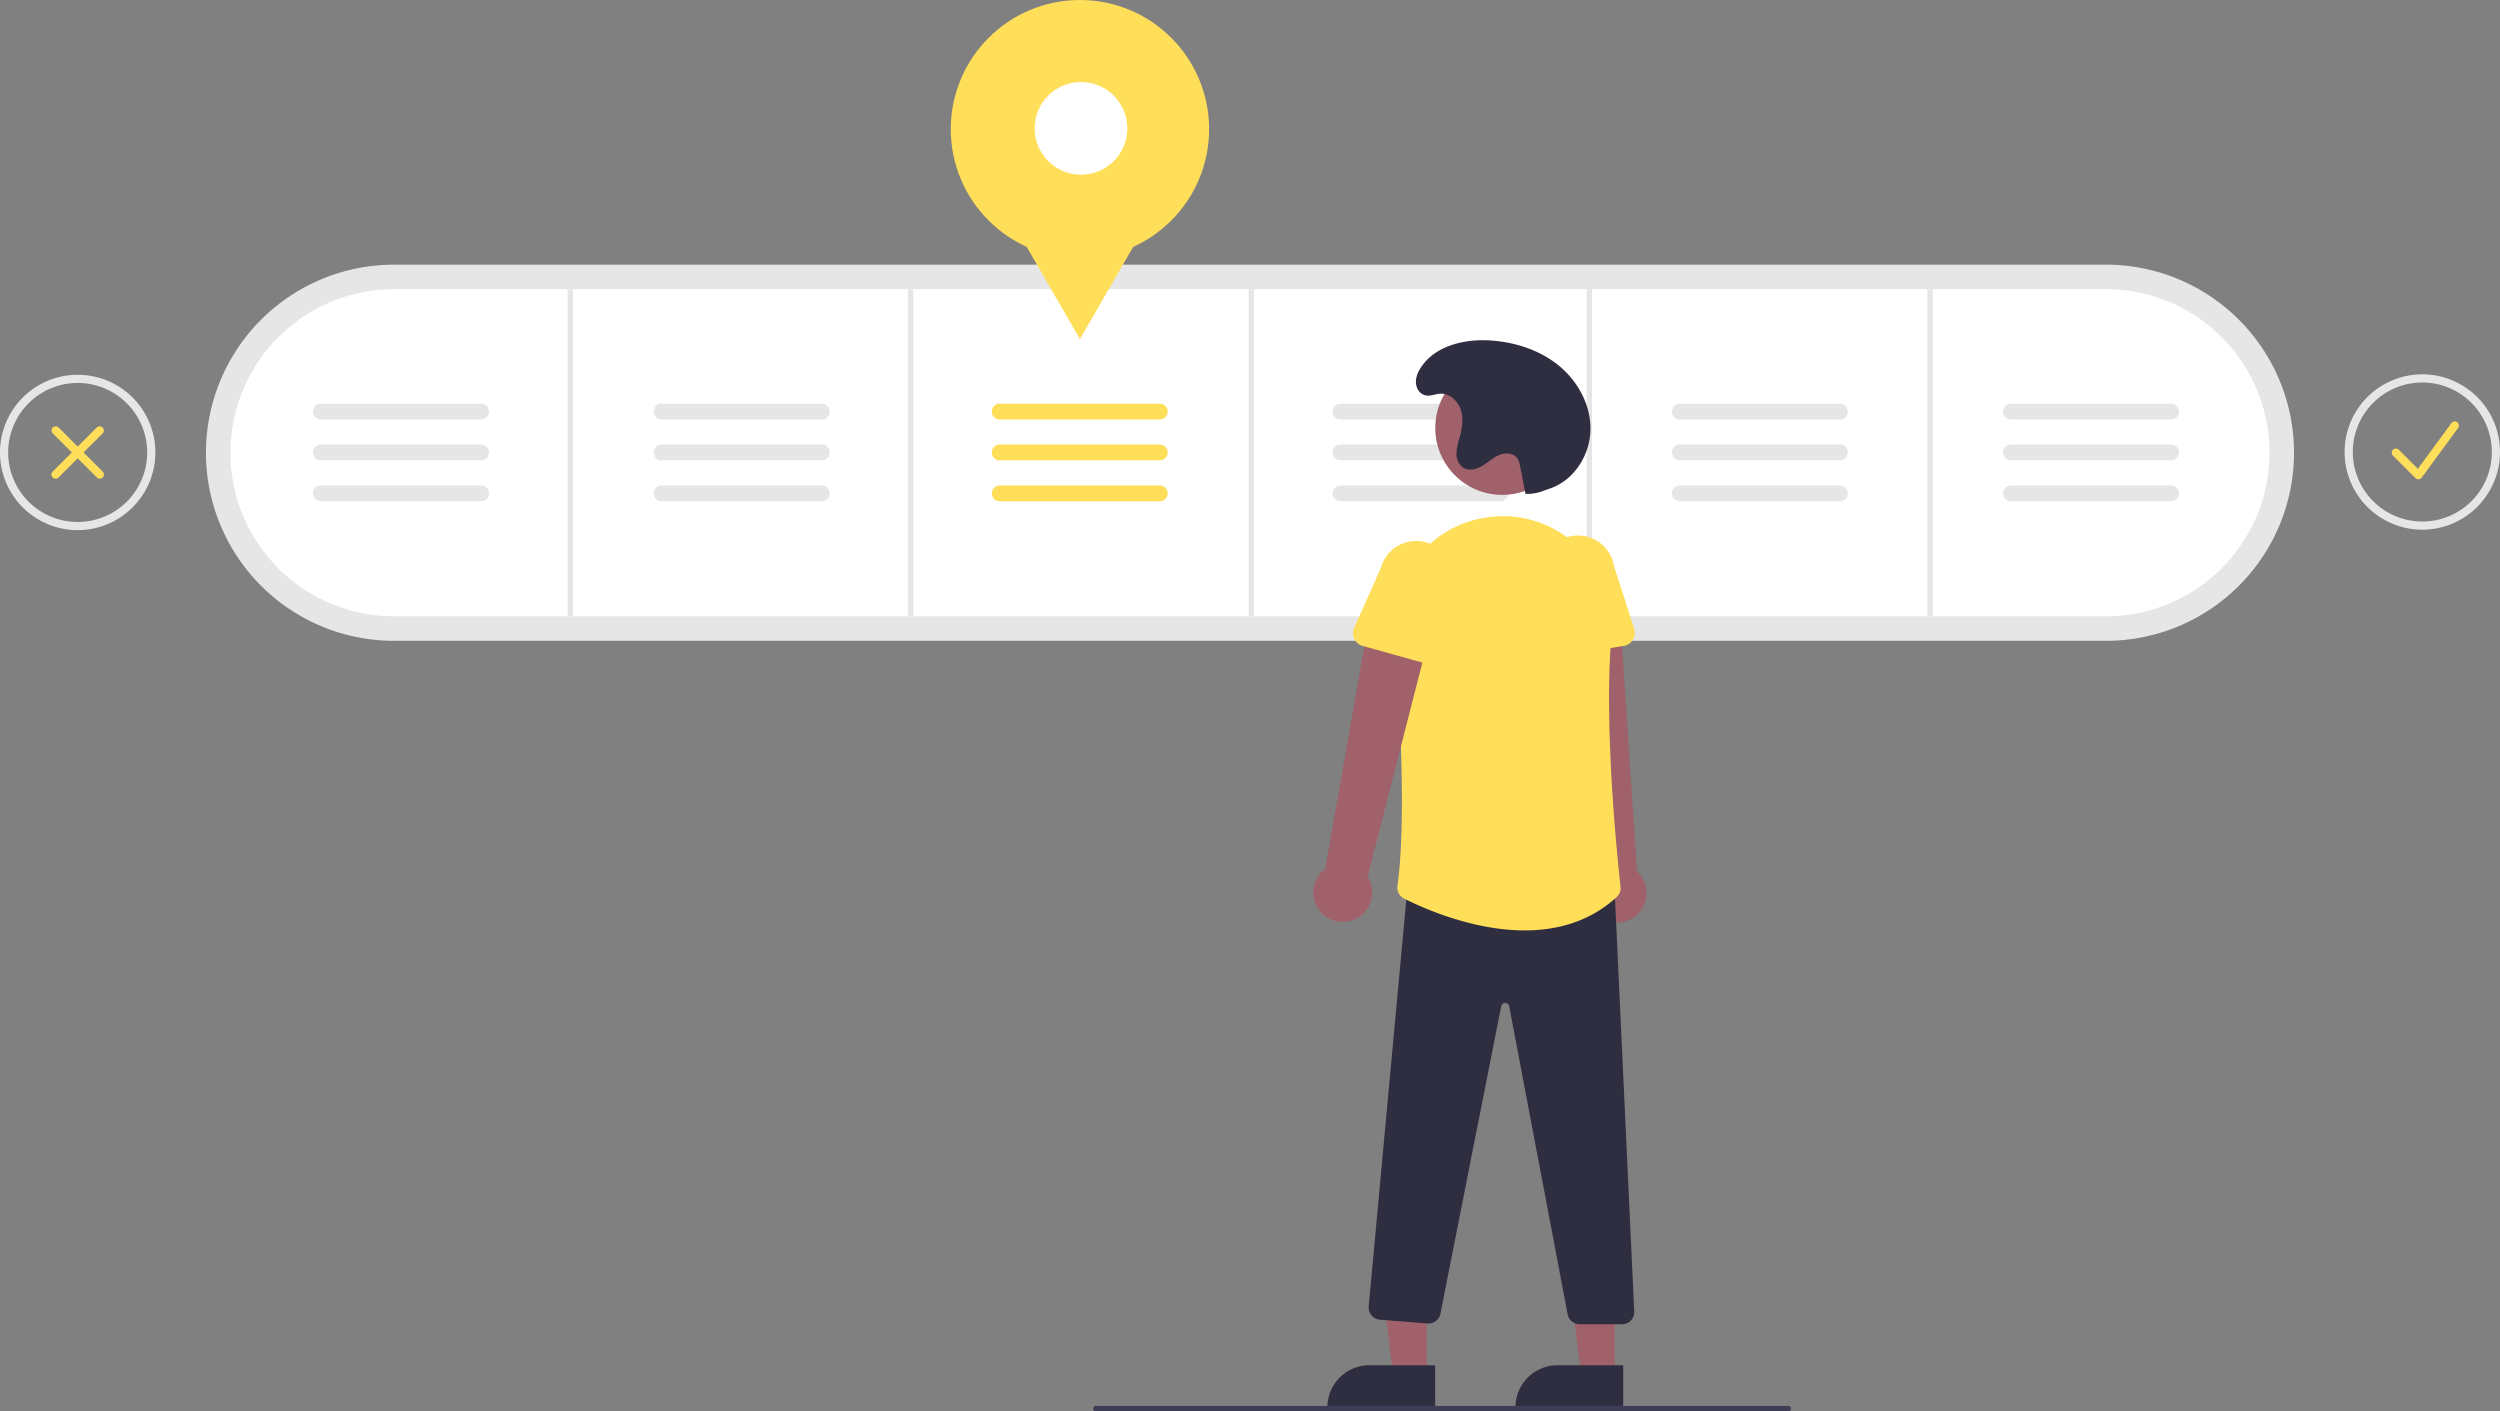<svg xmlns="http://www.w3.org/2000/svg" width="917.115" height="517.759" data-name="Layer 1"><rect width="100%" height="100%" fill="#808080" stroke="none"/><path fill="#e6e6e6" d="M144.555 235.086a69 69 0 0 1 0-138h628a69 69 0 0 1 0 138Z"/><path fill="#fff" d="M144.555 106.086a60 60 0 0 0 0 120h628a60 60 0 0 0 0-120Z"/><path fill="#e6e6e6" d="M208.222 106.087h2v120h-2zm124.833 0h2v120h-2zm125 0h2v120h-2zm124 0h2v120h-2zm125 0h2v120h-2zm-464.322 41.999a2.896 2.896 0 1 0 0 5.792h58.74a2.896 2.896 0 0 0 .01-5.792h-58.75Zm0 15a2.896 2.896 0 1 0 0 5.792h58.74a2.896 2.896 0 0 0 .01-5.792h-58.75Zm0 15a2.896 2.896 0 1 0 0 5.792h58.74a2.896 2.896 0 0 0 .01-5.792h-58.75Z"/><path fill="#ffde59" d="M366.733 148.086a2.896 2.896 0 1 0 0 5.792h58.74a2.896 2.896 0 1 0 0-5.792Zm0 15a2.896 2.896 0 1 0 0 5.792h58.74a2.896 2.896 0 1 0 0-5.792Zm0 15a2.896 2.896 0 1 0 0 5.792h58.74a2.896 2.896 0 1 0 0-5.792Z"/><path fill="#e6e6e6" d="M491.733 148.086a2.896 2.896 0 0 0 0 5.792h58.74a2.896 2.896 0 1 0 0-5.792h-58.74Zm0 15a2.896 2.896 0 0 0 0 5.792h58.74a2.896 2.896 0 1 0 0-5.792h-58.74Zm0 15a2.896 2.896 0 0 0 0 5.792h58.74a2.896 2.896 0 1 0 0-5.792h-58.74Zm124.5-30a2.896 2.896 0 0 0 0 5.792h58.74a2.896 2.896 0 1 0 0-5.792h-58.74Zm0 15a2.896 2.896 0 0 0 0 5.792h58.74a2.896 2.896 0 1 0 0-5.792h-58.74Zm0 15a2.896 2.896 0 0 0 0 5.792h58.74a2.896 2.896 0 1 0 0-5.792h-58.74Zm121.5-30a2.896 2.896 0 0 0 0 5.792h58.74a2.896 2.896 0 1 0 0-5.792h-58.74Zm0 15a2.896 2.896 0 0 0 0 5.792h58.74a2.896 2.896 0 1 0 0-5.792h-58.74Zm0 15a2.896 2.896 0 0 0 0 5.792h58.74a2.896 2.896 0 1 0 0-5.792h-58.74Zm-620-30a2.896 2.896 0 0 0 0 5.792h58.74a2.896 2.896 0 0 0 .01-5.792h-58.75Zm0 15a2.896 2.896 0 0 0 0 5.792h58.74a2.896 2.896 0 0 0 .01-5.792h-58.75Zm0 15a2.896 2.896 0 0 0 0 5.792h58.74a2.896 2.896 0 0 0 .01-5.792h-58.75Z"/><circle cx="396.173" cy="47.382" r="47.382" fill="#ffde59"/><path fill="#ffde59" d="m396.173 124.408-14.816-25.661-14.815-25.661h59.261l-14.815 25.661-14.815 25.661z"/><circle cx="396.555" cy="47.086" r="17" fill="#fff"/><path fill="#ffde59" d="M887.168 175.83a1.518 1.518 0 0 1-1.074-.445l-8.205-8.205a1.52 1.52 0 1 1 2.149-2.148l6.952 6.952 12.323-16.804a1.52 1.52 0 0 1 2.45 1.797l-13.37 18.232a1.52 1.52 0 0 1-1.11.617 1.522 1.522 0 0 1-.115.004Zm-866.765-.232a1.52 1.52 0 0 1-1.074-2.594l16.194-16.193a1.52 1.52 0 0 1 2.148 2.149l-16.194 16.193a1.514 1.514 0 0 1-1.074.445Z"/><path fill="#ffde59" d="M36.597 175.598a1.514 1.514 0 0 1-1.075-.445L19.33 158.96a1.52 1.52 0 0 1 2.149-2.149l16.193 16.193a1.52 1.52 0 0 1-1.074 2.594Z"/><path fill="#a0616a" d="M587.953 337.056a10.743 10.743 0 0 1-3.186-16.162l-13.89-96.854 23.354.643 6.31 95.002a10.8 10.8 0 0 1-12.588 17.37Z"/><path fill="#ffde59" d="M567.834 239.841a4.812 4.812 0 0 1-1.73-3.618l-.392-24.173a13.377 13.377 0 0 1 26.385-4.433l7.413 23.094a4.817 4.817 0 0 1-3.803 6.224l-24.003 3.96a4.811 4.811 0 0 1-3.87-1.054Z"/><path fill="#a0616a" d="M523.354 504.84h-12.259l-5.833-47.288h18.095l-.003 47.288z"/><path fill="#2f2e41" d="m526.48 516.724-39.53-.001v-.5a15.386 15.386 0 0 1 15.387-15.386h24.145Z"/><path fill="#a0616a" d="M592.354 504.84h-12.259l-5.833-47.288h18.095l-.003 47.288z"/><path fill="#2f2e41" d="m595.48 516.724-39.53-.001v-.5a15.386 15.386 0 0 1 15.387-15.386h24.145Zm-20.393-34.548-21.443-113a1.454 1.454 0 0 0-1.466-1.21h-.006a1.454 1.454 0 0 0-1.47 1.199l-22.29 112.776a4.502 4.502 0 0 1-4.767 3.582l-17.426-1.394a4.5 4.5 0 0 1-4.121-4.91l14.66-158.424 74.92 1.954.464.012 7.37 158.332a4.5 4.5 0 0 1-4.496 4.714h-15.514a4.51 4.51 0 0 1-4.415-3.63Z"/><circle cx="551.082" cy="156.988" r="24.561" fill="#a0616a"/><path fill="#ffde59" d="M515.06 329.616a4.493 4.493 0 0 1-2.415-4.637c3.175-22.688 1.153-62.808-1.103-92.468-1.546-20.327 12.116-38.525 31.78-42.33.306-.06.612-.117.918-.172a39.598 39.598 0 0 1 33.962 9.834 40.02 40.02 0 0 1 12.956 33.305c-2.915 33.063 2.26 82.558 3.327 92.144a4.552 4.552 0 0 1-1.47 3.85c-9.967 9.097-21.991 12.174-33.697 12.174-18.932 0-37.034-8.05-44.259-11.7Z"/><path fill="#a0616a" d="M496.799 337.325a10.743 10.743 0 0 0 4.908-15.724l24.237-94.795-23.287-1.876-16.502 93.77a10.8 10.8 0 0 0 10.644 18.625Z"/><path fill="#ffde59" d="m523.307 243.474-23.437-6.522a4.817 4.817 0 0 1-3.11-6.598l9.856-22.16a13.377 13.377 0 0 1 25.754 7.247l-2.992 23.99a4.817 4.817 0 0 1-6.07 4.043Z"/><path fill="#2f2e41" d="M559.656 181.203a17.598 17.598 0 0 0 6.797-1.23c.952-.367 1.94-.668 2.89-1.035 8.386-3.24 13.91-12.172 14.108-21.16s-4.457-17.713-11.369-23.463-15.865-8.701-24.83-9.384c-9.656-.735-20.53 1.714-25.926 9.756-1.436 2.14-2.441 4.737-1.59 7.322a4.685 4.685 0 0 0 1.32 2.028c2.41 2.144 4.813.532 7.27.39 3.376-.196 6.408 2.537 7.498 5.739s.61 6.726-.27 9.992a24.962 24.962 0 0 0-1.258 6.076 6.108 6.108 0 0 0 2.531 5.378c2.11 1.276 4.881.538 6.992-.736s3.935-3.043 6.216-3.98 5.344-.73 6.671 1.348a7.379 7.379 0 0 1 .844 2.435c1.19 5.422.916 5.102 2.106 10.524Z"/><path fill="#3f3d56" d="M656.028 517.76h-254a1 1 0 0 1 0-2h254a1 1 0 0 1 0 2Z"/><path fill="#e6e6e6" d="M28.5 194.482a28.5 28.5 0 1 1 28.5-28.5 28.532 28.532 0 0 1-28.5 28.5Zm0-54a25.5 25.5 0 1 0 25.5 25.5 25.53 25.53 0 0 0-25.5-25.5Zm860.115 53.835a28.5 28.5 0 1 1 28.5-28.5 28.532 28.532 0 0 1-28.5 28.5Zm0-54a25.5 25.5 0 1 0 25.5 25.5 25.53 25.53 0 0 0-25.5-25.5Z"/></svg>